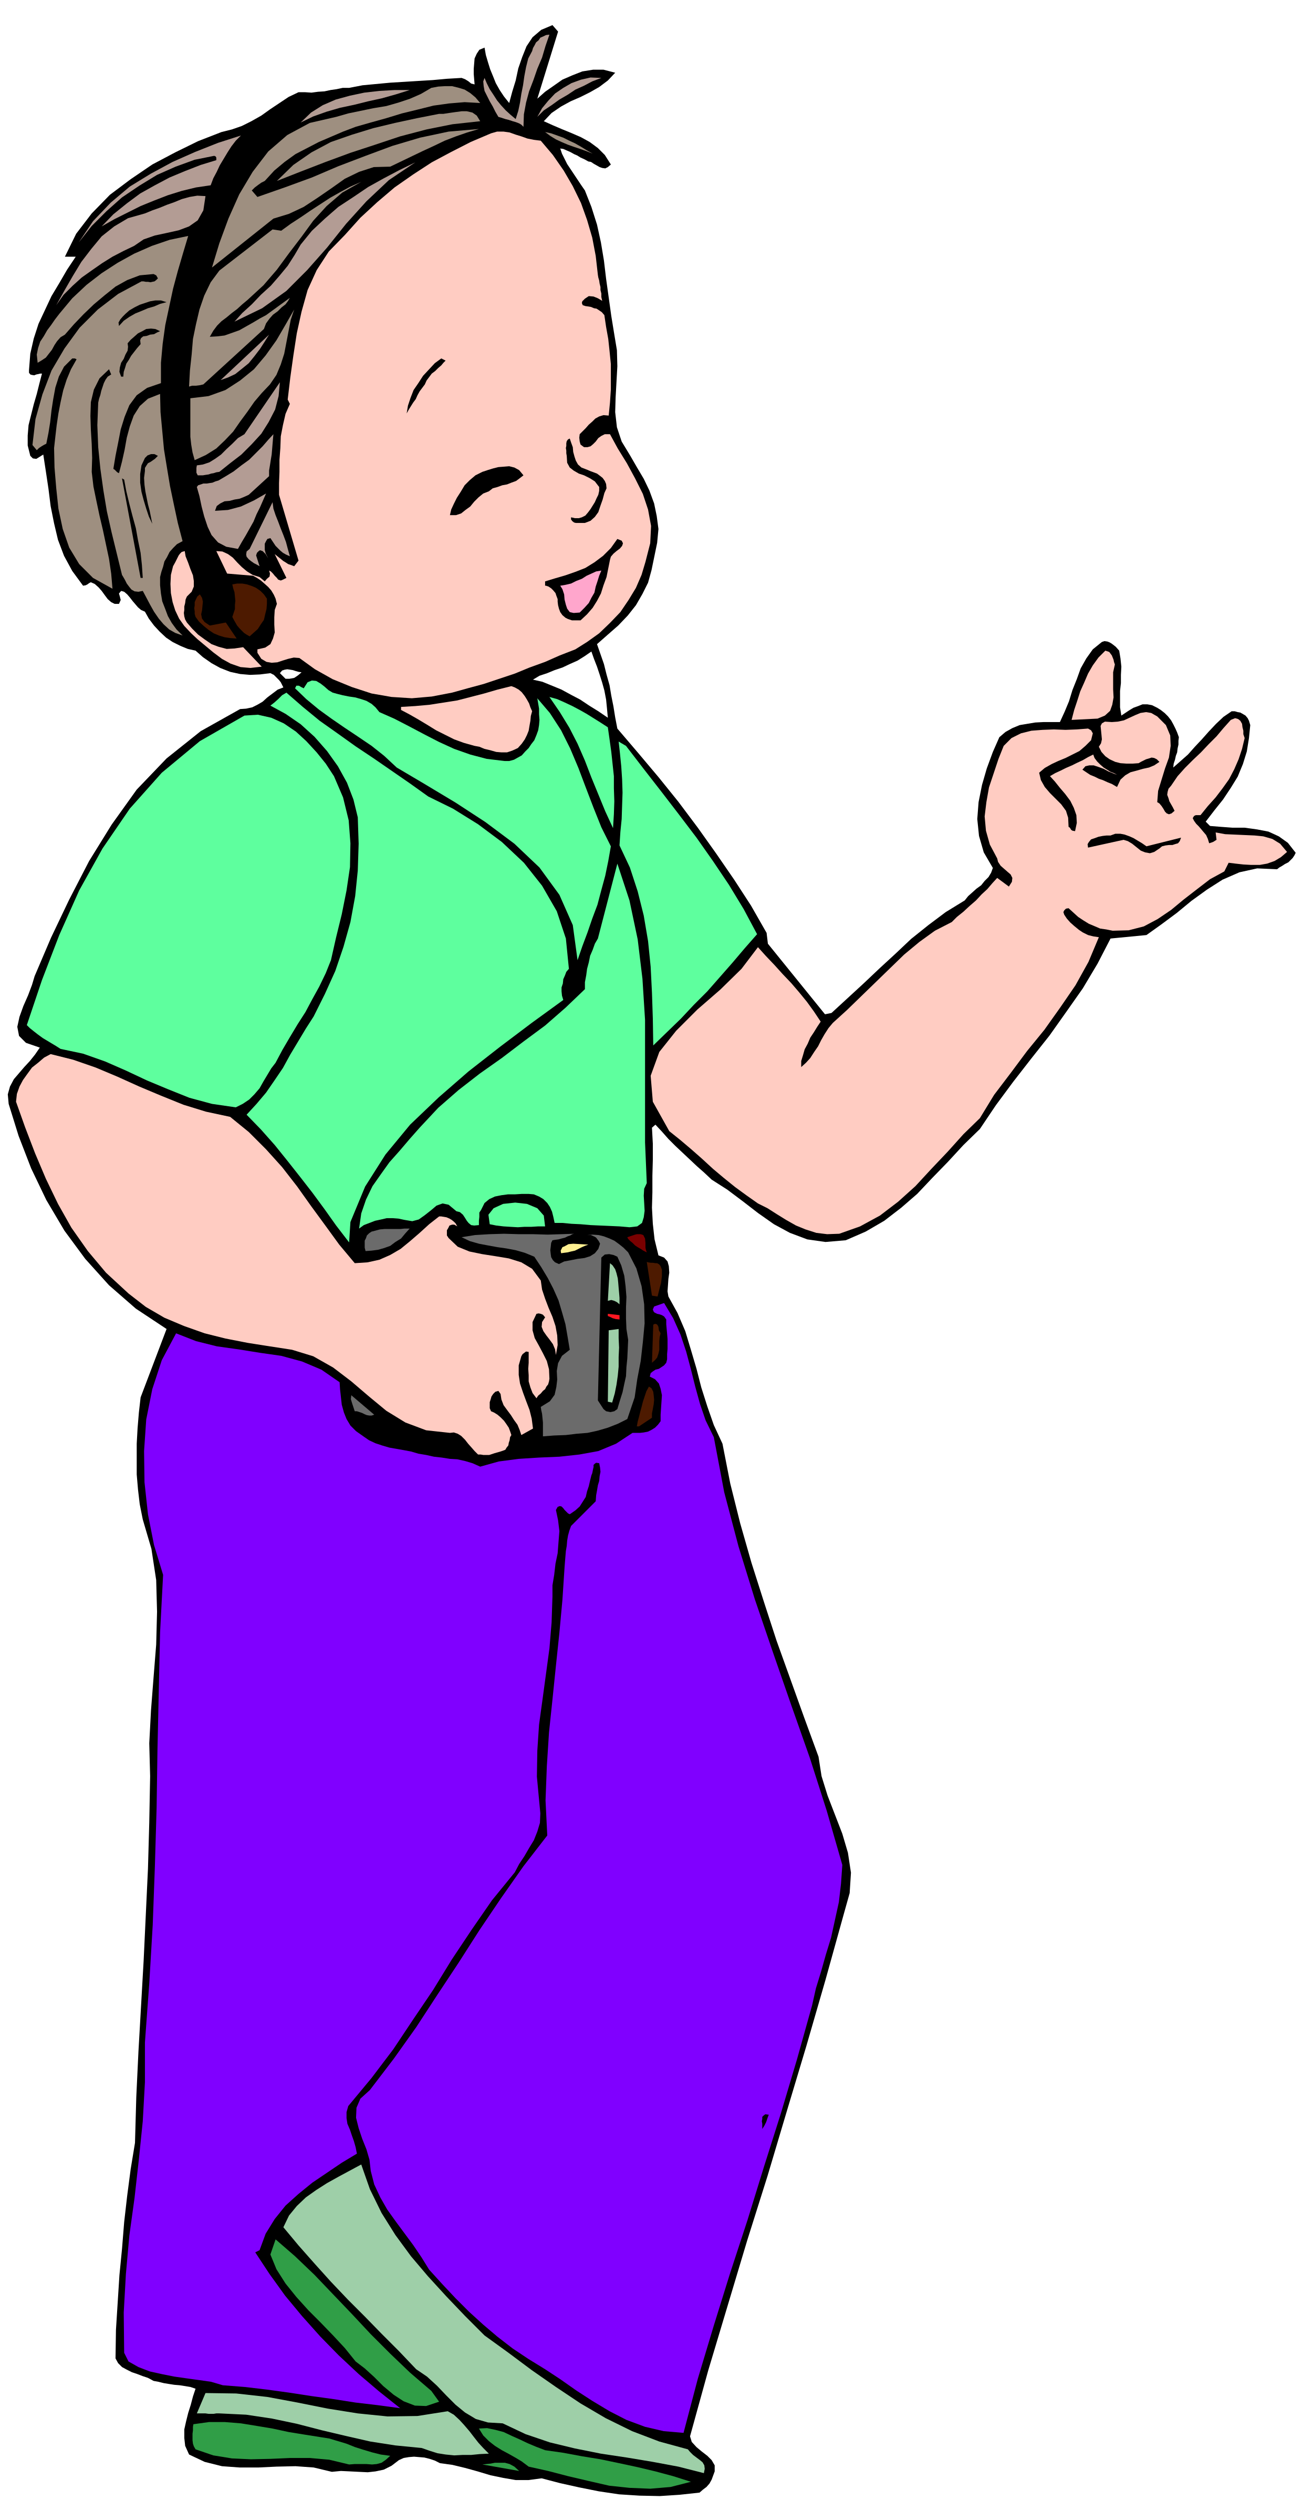 <svg xmlns="http://www.w3.org/2000/svg" fill-rule="evenodd" height="933.228" preserveAspectRatio="none" stroke-linecap="round" viewBox="0 0 3035 5775" width="490.455"><style>.brush1{fill:#000}.pen1{stroke:none}.brush2{fill:#ffccc2}.brush4{fill:#5eff9e}.brush5{fill:#9ecfa8}.brush6{fill:#309e47}.brush7{fill:#4d1a00}.brush8{fill:#6b6b6b}.brush13{fill:#b39c94}.brush14{fill:#9e8f80}</style><path class="pen1 brush1" d="m2952 2008-46-2-41 9-39 17-36 23-36 26-34 28-35 26-35 25-83 8-30 58-34 57-38 54-39 55-42 53-42 54-40 54-37 55-38 37-36 39-36 37-35 37-37 32-39 30-43 25-46 20-47 4-42-6-40-15-37-20-37-26-35-27-36-27-36-23-17-16-17-15-17-16-16-15-17-16-16-16-15-17-15-16-8 7 2 37v37l-1 37v38l-1 36 2 37 4 36 9 37 13 5 8 9 3 11 1 15-2 14-1 15-1 14 2 12 21 38 18 42 13 43 13 44 11 43 14 44 15 43 20 43 18 92 23 92 26 91 29 91 29 89 32 89 32 89 33 90 7 45 14 45 17 44 17 44 13 44 7 46-3 47-14 50-42 151-44 152-45 150-45 151-47 149-45 150-45 150-42 152 4 13 11 12 12 10 13 10 10 10 7 12v14l-7 19-5 9-7 8-8 6-8 7-46 5-46 3-47-1-47-3-47-7-45-9-45-10-42-11-30 4h-30l-29-5-29-6-30-9-29-8-29-7-29-4-12-6-12-4-12-3-12-1-12-1-12 1-12 2-11 5-17 13-18 9-19 4-18 2-21-1-20-1-21-1-21 2-42-10-42-3-44 1-42 2h-43l-41-3-40-10-36-17-9-20-2-18v-20l4-18 5-20 6-19 5-19 6-18-12-4-12-2-13-2-12-1-13-2-12-2-12-3-11-2-13-7-12-4-13-5-12-4-12-6-11-6-9-9-6-11 1-66 4-63 4-63 6-61 5-62 7-61 8-61 10-61 3-106 5-105 6-105 6-105 5-106 5-106 3-107 2-107-2-76 4-76 6-77 6-75 2-76-2-73-11-72-20-68-7-35-4-34-3-35v-71l2-36 3-36 4-35 60-158-71-47-62-54-55-61-48-65-42-71-35-73-29-75-23-74-2-22 5-18 9-17 12-14 12-14 13-14 12-15 11-16-32-11-16-16-4-21 5-23 9-25 11-25 9-24 6-20 38-89 42-88 46-89 52-84 58-81 69-72 79-63 91-51 14-1 14-3 12-6 12-7 11-10 12-9 12-9 13-5-3-6-3-6-4-5-4-4-8-8-8-4-24 3-23 1-23-2-23-5-23-9-20-11-20-14-17-15-18-4-17-7-18-9-15-10-15-14-13-14-12-16-9-16-9-4-7-6-6-7-6-7-7-9-6-7-7-6-7-2-5 6 2 7 2 8-4 9h-10l-8-4-8-7-6-8-8-11-7-8-9-8-9-4-4 2-4 3-4 2-6 1-25-34-19-35-14-37-9-38-8-40-5-40-6-40-6-39-8 5-8 5-8-1-6-6-6-24v-23l2-24 6-24 6-24 7-24 6-24 6-23h-4l-4 1-5 1-5 2-6-1-3-1-3-4v-6l3-38 8-35 11-34 15-32 15-32 18-30 18-31 20-30h-25l26-53 36-47 42-43 48-36 50-34 53-28 53-26 54-21 24-6 23-8 22-11 23-13 21-15 21-14 21-14 23-11h15l15 1 15-2 15-1 14-3 14-2 14-3h15l31-6 32-3 32-3 33-2 32-2 33-2 33-3 34-2 8 3 8 5 6 5 8 2-1-12-1-12v-12l1-12 1-12 5-11 6-9 12-5 3 17 5 17 5 16 7 17 6 15 9 16 10 15 12 15 7-26 8-26 6-28 9-26 10-25 14-21 20-17 26-11 13 15-48 155 18-16 20-14 20-14 23-10 23-9 25-4h24l27 7-17 18-20 15-21 12-22 11-23 10-22 12-22 15-18 19 20 9 21 9 22 9 23 10 20 11 19 14 16 16 14 22-7 6-6 3-7-1-6-2-7-4-7-4-6-4-6-1-9-5-9-4-8-5-7-3-9-5-7-3-9-4-7-1 4 12 6 12 6 12 8 12 8 12 8 12 8 12 9 13 15 38 13 41 9 41 7 42 5 42 6 43 6 43 7 43 6 36 1 37-2 36-2 36-1 34 4 35 11 33 20 33 15 26 16 27 13 27 11 30 6 29 4 30-3 32-7 34-6 29-8 29-13 26-15 26-19 24-22 23-24 21-25 22 8 23 8 23 6 24 7 25 4 24 5 25 4 25 5 26 47 55 48 57 46 57 45 60 42 59 42 61 39 60 36 63 3 25 132 163 15-3 37-34 37-34 37-35 37-34 36-34 40-32 40-30 44-27 8-10 9-8 10-9 11-8 8-10 9-9 6-10 4-11-21-36-11-38-4-39 3-39 8-40 11-38 14-38 15-34 14-12 16-9 17-7 18-3 18-3 19-1h38l11-24 10-24 8-26 10-25 9-25 13-23 15-21 21-17 6-2 7 1 5 2 5 3 9 7 8 9 3 18 2 19-1 19v19l-2 18v38l3 19 9-6 9-6 10-6 11-4 10-4h11l11 2 12 6 8 5 9 7 8 8 7 9 5 9 5 10 4 9 4 11-1 8v9l-2 9-1 9-3 8-2 9-3 9-1 9 17-15 17-15 16-18 16-17 16-18 17-18 17-16 19-13h7l7 2 6 1 7 4 5 3 5 6 3 6 3 10-3 30-5 31-9 29-12 29-16 26-18 27-20 25-20 26 10 10 25 2 27 2h28l29 4 26 5 24 11 21 15 18 23-3 6-4 6-5 5-5 5-8 4-6 4-7 4-5 4zm-1547-350-2-22-2-20-4-21-5-18-6-19-6-18-7-18-6-17-16 11-16 10-18 8-17 8-18 6-17 7-18 6-15 9 22 5 22 9 22 9 22 12 21 11 21 14 21 13 22 15zm-745-90h9l11-2 9-6 8-7-7-1-7-2-6-2-6-1-7-1-6 1-6 2-5 6 13 13z"/><path class="pen1 brush2" d="m2840 1993-10 20-33 18-30 23-31 24-29 24-31 21-32 17-35 9-37 1-15-3-14-2-14-6-12-5-13-8-12-8-11-10-11-10-6 1-4 4-2 4 2 6 6 9 8 9 9 8 11 9 9 6 12 6 12 3 13 2-24 57-30 54-35 51-37 52-40 49-38 51-38 50-33 54-38 37-36 40-38 40-37 40-40 36-42 32-46 25-48 17-28 1-25-3-25-8-22-9-23-13-21-13-22-14-22-11-27-19-26-19-26-21-25-21-25-23-25-22-26-22-25-20-38-68-5-60 20-55 39-49 49-49 53-46 49-48 38-50 18 20 20 21 19 21 20 21 18 21 18 22 16 22 16 24-8 12-8 13-8 12-6 14-7 13-4 14-4 13v14l11-10 10-11 9-14 9-13 7-14 8-14 9-14 10-12 33-30 33-32 33-32 33-32 33-32 35-29 36-26 39-20 12-12 15-12 14-13 15-13 13-14 13-12 12-14 11-12 27 20 7-11 1-9-4-8-7-6-8-7-8-7-6-9-2-8-17-32-9-32-3-33 4-33 6-34 11-33 11-33 12-30 18-18 22-11 24-6 26-2 26-1 27 1 26-1 26-2 7 4 4 7-2 8-2 8-13 13-14 12-16 8-16 8-17 7-15 7-16 9-13 11 4 17 9 16 12 14 14 14 12 12 11 15 5 16 1 21 3 2 3 5 3 2 6 1 4-19-1-18-6-17-8-16-12-16-12-14-12-15-11-12 12-7 13-6 12-6 14-6 12-6 13-6 12-7 12-6 3 8 6 8 7 7 8 7 8 5 8 5 8 3 7 4-10-4-10-4-11-6-11-4-12-4h-10l-9 2-7 8 9 6 9 6 10 4 10 5 9 3 11 5 10 4 12 7 8-17 11-10 12-7 15-4 14-4 14-3 12-5 12-8-6-6-6-3-6-1-6 2-7 2-6 3-6 3-5 3-14 1h-14l-14-1-12-3-13-6-10-7-9-10-6-12 5-8 2-9-1-11-1-10-1-10 3-6 7-4 16 1 14-1 14-3 13-6 13-6 12-5 13-2 12 2 14 8 20 20 10 24 1 24-4 27-9 25-8 26-8 26-2 26 5 3 5 6 4 6 4 7 4 4 5 2 6-2 7-6-4-8-4-7-4-7-2-7-3-8 1-7 2-7 6-7 15-22 17-19 18-18 19-18 18-19 18-18 16-19 17-19 10-4 7 2 5 4 4 7 1 8 2 8v8l3 9-6 25-8 24-10 23-12 23-15 21-16 21-18 20-17 21h-11l-4 2-3 5 3 6 5 7 6 6 6 7 5 6 6 7 4 9 3 10 9-3 8-5-2-17 22 4 23 1 22 1 23 1 20 2 21 6 18 11 16 19-14 12-15 9-17 6-17 3h-20l-18-1-18-2-16-2z"/><path class="pen1 brush1" d="m2680 1960-12 8-10 3-11-2-10-4-10-8-10-8-10-6-10-3-82 18-1-8 3-5 5-6 9-3 8-3 10-2 9-1h9l11-4h12l10 2 11 4 9 4 10 6 10 6 10 7 80-20-3 8-4 5-7 2-6 2h-8l-8 1-8 2-6 5z"/><path class="pen1 brush2" d="m2537 1660-60 3 6-23 7-21 7-22 9-20 9-21 11-19 13-18 16-16 9 3 6 8 2 5 2 5 1 5 2 6-4 18v39l1 19-3 17-5 14-12 11-17 7z"/><path class="pen1" style="fill:#8000ff" d="m1877 4633-35 125-37 124-39 123-38 123-40 122-38 122-37 123-33 125-46-4-43-10-43-16-39-20-40-24-37-24-37-26-35-23-39-24-36-24-35-27-33-28-33-30-31-31-31-33-30-33-18-29-19-28-20-27-20-27-20-28-16-28-14-30-8-31-3-26-7-24-10-25-8-24-6-24 1-23 9-21 22-20 55-72 52-73 49-75 49-74 48-75 50-74 52-74 55-71-4-81 3-79 5-78 8-76 8-78 8-76 7-76 5-76 1-13 1-12 1-12 2-12 1-12 2-12 3-11 4-11 57-57 1-14 2-11 2-12 3-10 1-11 2-10-1-10-2-10-7-1-3 2-3 3v5l-1 4-1 5-1 5-2 5-3 12-3 13-4 12-3 13-7 11-7 11-10 9-13 9-4-2-4-4-4-4-3-4-4-4-4-1-5 2-4 7 5 24 3 25-2 25-2 26-5 24-3 26-4 24v26l-2 60-5 60-8 59-8 59-8 58-4 60-1 60 6 64 2 21-1 22-6 20-8 20-11 18-11 19-12 18-10 19-53 65-47 68-46 69-43 70-46 68-46 69-50 66-54 65-4 14v14l2 13 6 14 4 12 5 14 4 14 3 15-35 21-34 23-34 23-32 26-30 27-25 31-21 34-14 38-10 5 33 50 36 50 39 47 42 47 43 44 46 43 47 40 49 39-52-7-51-6-51-8-51-7-52-8-51-7-51-6-51-4-27-8-28-4-29-4-28-4-30-6-27-6-26-10-23-13-10-20-1-93 5-89 8-89 12-87 10-89 9-88 5-90v-92l10-136 8-135 5-136 4-135 2-135 3-135 3-135 7-133-21-69-14-71-8-74-1-72 5-73 14-70 22-67 33-62 46 18 48 12 50 7 50 8 49 7 48 13 45 19 42 29 1 16 2 18 2 18 5 18 6 15 9 15 13 13 17 12 13 9 15 7 15 5 17 5 17 3 17 3 16 3 17 5 18 3 18 4 18 2 19 3 17 1 18 4 17 5 18 8 43-12 46-6 47-3 47-2 46-5 44-8 41-17 38-25h17l9-1 10-2 8-4 8-5 7-7 6-8v-15l1-15 1-15 1-15-3-15-4-12-9-10-12-6 2-8 5-4 6-4 8-2 6-4 6-4 5-6 2-8v-12l1-12v-23l-1-12-1-11-1-11v-11l-5-7-5-3-6-2-5-1-6-3-2-2-2-5 3-7 23-8 21 35 17 38 13 39 11 41 10 40 11 40 13 38 19 39 24 127 33 125 38 123 42 123 42 121 43 122 39 122 36 125-3 43-5 43-9 41-9 41-12 39-11 39-12 39-9 40z"/><path class="pen1 brush1" d="M1762 4918v-12l-1-6 1-5v-5l3-3 4-3 8 1-3 8-3 9-4 8-5 8z"/><path class="pen1 brush4" d="m1510 2415-1-62-2-60-3-60-6-59-10-59-14-56-18-55-24-51 2-31 3-30 1-31 1-30-1-31-2-30-3-30-3-27 17 10 40 52 42 54 40 52 41 54 38 54 37 55 34 56 31 58-29 33-28 33-29 33-29 33-31 31-30 32-32 31-32 31z"/><path class="pen1 brush5" d="m1627 5713-59-15-59-11-60-10-60-9-60-12-58-14-56-19-53-25-34-2-28-8-25-15-22-18-22-22-21-22-23-21-25-17-40-42-40-40-39-40-39-39-39-41-37-41-38-43-35-42 13-27 18-22 21-20 24-17 25-16 27-15 26-14 26-14 20 57 27 55 32 51 36 49 39 46 43 47 43 45 45 45 54 39 55 41 56 39 57 38 58 34 61 30 63 24 66 18 5 6 7 7 8 6 8 6 6 5 4 7 1 8-2 10z"/><path class="pen1 brush6" d="m1222 5698-16-12-15-9-16-9-15-8-16-10-14-11-13-13-10-16 19-1 19 4 19 5 19 9 18 8 19 9 19 8 21 8 42 6 43 8 43 7 43 9 42 9 42 10 41 11 41 13-47 12-47 4-48-2-47-5-48-11-47-11-46-12-45-10z"/><path class="pen1 brush7" d="m1520 2995-13-2-12-78 3 1 6 1h5l6 1h4l5 3 3 4 3 8v15l-1 8-1 8-2 7-2 8-2 8-2 8zm-13 153 3-88 4-2 4 1 2 2 2 4 1 8 4 7-2 8-1 10v20l-2 9-3 9-5 6-7 6zm-30 147h-5l2-11 3-11 3-12 3-11 3-12 4-12 4-12 6-11 6 4 4 8 1 8 1 11-1 10-2 11-2 10v10l-30 20z"/><path class="pen1 brush8" d="m1450 3278-22 11-23 9-24 7-23 5-25 2-25 3-27 1-26 2v-32l-1-10-1-10-2-9-1-7 21-13 11-15 4-18 2-17-1-20 3-18 9-17 18-14-5-30-5-29-8-28-8-27-12-27-13-25-15-25-16-24-22-9-21-6-21-4-21-3-22-4-21-4-21-6-19-9 31-5 33-2 34-1 35 1h33l33 1 31-1 30-1-4 1-5 3-6 2-6 3-8 2-7 2-8 1-6 1-3 6-1 9-1 8 1 9 1 7 4 7 5 5 9 4 12-6 16-3 15-3 16-2 13-4 11-7 8-10 4-12-3-6-3-4-3-4-3-2-9-4h-9l13-1 14 1 12 3 13 5 11 5 11 8 10 8 11 11 19 37 12 41 6 42 1 44-4 43-5 44-8 42-6 42-17 50z"/><path class="pen1" style="fill:#7a0000" d="m1495 2893-8-4-6-4-7-4-6-4-6-6-5-4-5-5-2-4 9-3 9-3 4-1h9l6 2 4 8 1 10v11l1 5 2 6z"/><path class="pen1 brush4" d="m1455 2835-23-2-22-1-23-1-22-1-23-2-21-1-21-2h-18l-3-14-3-12-5-11-6-9-9-9-10-6-12-5-12-1h-16l-16 1h-16l-15 2-15 3-13 6-11 9-8 16-4 6v10l-1 9v10l-11 1-7-1-6-5-4-5-5-8-4-6-7-6-8-2-18-15-14-3-14 5-13 11-14 11-14 10-15 4-18-3-14-3-13-1h-14l-13 3-14 3-13 5-13 5-11 8 5-35 11-32 15-31 19-27 20-28 24-27 23-27 23-26 43-46 47-41 49-38 51-36 50-38 50-37 47-41 45-43v-16l3-16 2-15 4-15 3-15 6-14 5-14 7-12 45-173 28 85 19 90 11 91 6 95v283l4 94-6 13-1 16 1 17 1 18-2 15-4 13-11 8-18 2z"/><path class="pen1 brush1" d="m1427 3255-7 5-9 2-10-2-6-5-13-20 8-330 8-7 10-1 10 2 9 4 9 20 7 24 3 24 2 25-1 24v26l1 24 4 25-1 22-1 21-2 20-1 21-4 18-4 19-6 19-6 20z"/><path class="pen1 brush2" d="m1330 1500-36 14-34 15-36 13-34 14-36 12-36 12-37 10-36 10-47 9-46 4-47-3-46-8-46-15-44-18-41-23-36-26-13-1-13 3-13 4-12 4-13 1-12-2-12-7-9-14v-8l18-4 12-8 6-13 4-14-1-18v-17l1-17 5-14-3-12-4-9-6-10-7-8-9-8-8-7-9-6-9-5-60-5-25-52 14 1 13 6 11 8 11 12 10 10 12 10 13 8 16 5 12 10 5-6 6-5 1-7-2-7 4 2 5 5 4 5 5 5 3 4 6 2 5-2 8-4-27-55 10 8 10 8 5 3 6 4 6 2 8 3 10-13-45-152v-27l1-26v-28l2-27 1-27 5-26 6-26 10-23-5-10 6-51 7-50 8-52 11-50 14-50 21-46 28-43 37-38 36-40 39-36 40-34 43-30 43-28 45-24 45-23 47-20 14-4h15l14 2 14 5 13 4 14 5 15 3 16 2 28 33 25 36 21 36 19 39 14 39 12 41 8 42 5 44 1 6 2 7 1 7 2 8v7l2 8v8l2 9-10-6-10-4-11-1-9 6-3 3-3 3-1 4 2 5 6 2 7 1 6 1 7 3 6 1 6 4 6 4 6 7 4 27 5 28 3 28 3 30v59l-2 30-3 30-12-1-10 3-9 5-7 7-8 7-7 8-7 7-7 7-1 8 1 9 2 7 8 6h8l7-2 6-5 6-6 6-8 7-5 8-4h12l18 33 21 34 19 35 18 36 12 36 7 38-2 40-11 43-9 30-13 30-17 28-19 28-24 25-25 24-28 20-27 17z"/><path class="pen1 brush5" d="m1415 3240-10-2 2-165 23-3v21l1 22-1 22v22l-2 21-3 21-4 20-6 21zm17-227-6-5-6-3-7-2-8 2 5-87 6 5 6 9 3 9 3 12 1 10 1 12 1 11 1 12v15z"/><path class="pen1" style="fill:#ff1721" d="m1432 3048-9-1-7-2-6-3-5-2v-5l27 3v10z"/><path class="pen1 brush1" d="m1410 1293-4 20-4 20-7 19-6 19-9 17-10 16-13 15-15 14h-20l-9-3-6-3-7-6-5-7-3-8-2-8-1-8v-6l-3-8-2-6-5-6-5-5-6-4-6-2h-2v-10l23-7 24-7 23-8 23-9 21-13 20-15 18-18 15-21 10 4 3 6-2 6-5 6-8 6-7 6-6 7-2 7z"/><path class="pen1 brush4" d="m1417 1913-18-39-16-39-16-39-15-39-17-39-19-37-22-36-24-35 18 5 18 8 17 8 17 9 16 9 16 10 16 10 17 11 4 28 4 29 3 28 3 28v28l1 30-1 30-2 32zm-82 305-11-81-31-70-46-63-58-55-67-50-69-45-70-42-66-39-29-27-29-23-31-21-30-20-32-22-29-21-29-24-26-25 3-6h6l5 3 6 3 9-14 10-4 10 1 10 6 9 7 9 8 10 6 11 3 12 3 15 3 14 2 14 4 12 4 12 7 9 8 9 11 34 15 35 18 34 18 35 18 35 16 37 13 38 10 42 5h10l11-3 9-5 9-5 8-9 8-8 6-9 7-9 5-12 4-11 2-12 1-12-1-13v-13l-2-12-2-12 29 34 26 40 21 42 19 45 17 45 18 47 18 45 22 44-6 34-7 34-9 33-9 34-12 32-11 32-12 32-11 32z"/><path class="pen1" style="fill:#fff091" d="m1297 2895-1-6 2-4 2-4 5-2 9-5 11-1 35 2-8 3-7 3-8 4-8 4-9 2-8 2-8 1-7 1z"/><path class="pen1 brush1" d="M1337 1208h-6l-4-1-4-3-3-4v-5l9 2h9l7-2 8-4 6-7 6-8 5-8 5-8 4-9 4-8 2-9v-9l-10-13-11-7-14-7-12-4-12-7-9-7-6-11-1-16-1-6v-6l-1-6 1-5v-6l1-5 3-4 4-2 3 9 4 11 1 11 3 11 3 9 5 9 8 7 13 5 7 3 8 3 8 3 8 6 5 4 5 7 3 7 1 10-5 11-4 15-5 14-5 15-8 11-10 9-13 5h-15z"/><path class="pen1" style="fill:#ffa6cc" d="m1340 1415-14 1-9-2-6-8-3-9-3-12-1-12-4-12-5-8 12-2 13-3 12-6 13-5 11-7 11-5 11-5 12-2-5 12-4 13-4 12-3 14-7 12-6 12-10 11-11 11z"/><path class="pen1 brush13" d="m1242 270 11-20 14-17 16-17 19-13 19-11 22-8 22-5 25 1-21 8-19 10-20 9-18 12-19 11-18 13-18 12-15 15z"/><path class="pen1 brush2" d="m1285 3130-2-13-5-12-8-11-7-9-7-10-4-10 1-11 7-11-5-6-5-2-5-1-5 1-9 19v19l5 18 10 18 9 17 9 18 5 19 1 22-1 6-2 7-4 5-3 6-5 4-5 6-6 5-4 6-9-12-5-13-4-14v-14l-1-15 1-14v-25l-6-1-4 3-4 3-3 5-6 21v22l3 20 7 21 7 19 8 21 5 20 3 23-27 15-4-12-5-12-8-11-7-11-9-12-8-11-5-13-2-13-5-7-7 2-5 5-4 6-2 7-2 6v14l3 7 7 3 8 5 7 6 8 8 5 7 6 9 3 8 3 9-3 5-1 7-2 6-1 6-4 5-3 5-5 2-6 2-7 2-7 2-6 2-6 2h-14l-6-1h-6l-8-8-7-8-8-9-7-9-9-9-8-5-9-3-9 1-55-6-48-18-44-27-40-33-41-35-42-32-46-26-49-15-52-8-51-8-51-10-48-12-48-17-45-19-43-25-40-31-52-48-42-50-38-54-31-55-28-58-25-59-23-60-21-59 2-18 6-17 8-15 10-14 11-15 14-11 14-12 15-8 52 13 52 18 50 21 51 23 50 21 52 21 52 16 56 12 43 35 40 40 37 41 35 45 32 45 33 45 32 44 36 43 30-2 27-6 25-11 24-14 22-18 22-19 22-20 23-18h5l6 1 6 1 7 3 5 3 5 4 4 4 4 7-7-4h-5l-6 2-3 6-3 5v12l4 6 21 20 27 11 29 6 32 5 30 5 29 9 25 15 20 27 3 21 7 21 8 21 9 21 7 21 4 22 1 22-4 23z"/><path class="pen1 brush4" d="m1302 2310-73 53-73 55-73 57-69 60-66 63-57 69-47 74-34 82-3 47-30-39-27-38-28-38-28-36-30-38-29-36-32-36-33-34 23-25 22-26 20-29 19-28 17-31 18-30 18-30 18-28 26-52 24-53 19-56 16-57 11-60 6-59 2-62-2-61-10-41-15-39-21-38-25-35-29-33-32-29-35-24-35-19 9-7 9-8 9-9 10-6 38 33 39 32 41 29 42 30 42 28 42 29 42 29 42 30 57 28 58 36 55 41 51 48 42 53 34 59 21 63 7 70-6 7-3 8-4 9-1 10-3 9v9l1 10 3 10z"/><path class="pen1 brush14" d="m1260 305 14 3 14 5 14 5 14 7 13 6 14 8 13 8 14 8-15-6-14-5-15-5-14-5-14-6-13-6-13-8-12-9z"/><path class="pen1 brush6" d="m1115 5693 9-1 10-1 10-2h23l11 3 11 6 11 10-85-15z"/><path class="pen1 brush4" d="M1260 2833h-16l-16 1h-16l-15 1-17-1-16-1-17-2-15-3-3-22 12-15 22-10 28-3 27 3 24 10 15 17 3 25z"/><path class="pen1 brush5" d="m975 5655-61-6-58-9-57-13-55-13-58-15-57-12-60-9-62-3h-7l-6 1h-12l-7-1h-20l20-47 71 1 72 8 70 13 70 14 69 11 69 7 69-1 70-11 14 8 13 12 11 12 12 14 10 13 11 14 11 12 13 13-21 1-20 2h-20l-19 1-20-2-19-3-19-6-17-6z"/><path class="pen1 brush2" d="m1197 1728-13 6-12 4h-13l-12-1-14-4-13-3-12-5-11-2-25-7-22-8-22-11-20-10-21-13-20-12-21-12-19-10v-7l33-2 33-3 32-5 32-5 31-8 31-8 31-9 32-8 8 3 9 5 7 6 7 9 5 8 5 9 3 9 4 9-3 11-1 11-2 11-2 12-4 10-5 10-7 10-9 10z"/><path class="pen1 brush13" d="m1210 293-5-5-5-3-8-3-7-2-9-3-8-2-9-3-7-2-7-12-6-12-7-12-6-12-6-12-2-11-1-11 3-8 5 12 7 14 8 12 9 14 9 11 11 12 11 10 12 10 6-19 4-19 3-20 4-20 3-21 4-21 5-20 9-17 2-7 4-7 3-6 6-5 4-6 7-3 6-3 8-1-9 26-8 27-11 26-9 26-10 26-7 26-5 27-1 29z"/><path class="pen1 brush1" d="m1130 1135-13 5-11 9-10 10-9 11-11 8-10 8-12 4h-14l3-13 6-13 7-14 9-14 9-15 12-12 13-11 16-8 12-4 13-4 12-3 13-1 12-1 12 3 11 6 10 12-9 7-8 6-11 4-10 4-11 2-11 4-11 3-9 7z"/><path class="pen1 brush6" d="m822 5455-25-31-27-29-29-30-28-28-28-31-25-31-21-33-14-34 12-35 45 39 45 43 43 45 44 46 43 46 45 45 46 44 49 42 18 25-30 10-26-1-26-10-23-15-24-20-21-21-22-20-21-16z"/><path class="pen1 brush14" d="m822 293-29 11-28 12-28 12-27 14-27 14-25 18-24 20-22 24-8 4-7 5-8 6-7 7 13 15 63-22 63-23 61-26 63-24 62-23 64-19 66-14 70-6-27 8-26 9-26 10-25 12-26 12-25 12-25 12-25 12-38 1-34 11-33 16-31 22-32 22-32 21-34 16-36 11-142 113 17-56 21-57 25-56 31-52 36-47 44-38 52-28 61-14 28-8 29-6 29-6 30-5 28-8 27-9 25-11 24-14 16-3 16-1h16l16 4 13 4 13 8 12 10 11 13-36-2-36 3-36 5-36 9-37 9-36 11-36 10-35 10z"/><path class="pen1 brush14" d="m1110 280-64 7-60 12-61 16-57 19-58 19-57 21-57 22-56 22 38-37 42-29 45-24 49-17 49-15 50-12 51-11 51-10h10l13-2 14-2 15-2h12l13 3 10 7 8 13z"/><path class="pen1 brush6" d="m807 5693-46-11-45-4h-45l-45 2-46 1-44-2-43-7-41-14-4-7-2-6-1-8v-15l1-8v-8l1-6 36-5h37l37 3 37 6 36 6 37 8 37 6 38 6 19 3 20 6 20 6 20 8 19 6 20 6 20 5 22 3-10 9-10 7-11 3-11 1-13-1h-27l-13 1z"/><path class="pen1 brush1" d="m982 888-6 8-6 8-5 9-4 9-6 8-5 8-5 8-5 9 3-18 6-18 7-18 11-16 11-17 14-15 13-14 15-11 10 5-5 5-5 6-7 6-7 7-8 6-6 8-6 8-4 9z"/><path class="pen1 brush8" d="m845 2890-2-8v-16l3-6 2-6 5-5 6-4 8-2 11-3 11-1h37l9-1h12l-10 11-10 12-13 8-12 9-14 5-14 4-15 2-14 1z"/><path class="pen1 brush13" d="m542 743 18-20 22-20 21-22 23-21 20-23 19-23 16-25 14-24 26-32 30-28 31-27 35-23 34-23 36-20 36-19 37-18-61 41-52 49-47 52-44 55-46 52-48 48-56 40-64 31z"/><path class="pen1 brush8" d="m820 3260-3-9-3-9-3-10 1-9 53 45-6 2h-5l-6-1-5-2-6-3-6-2-6-2h-5z"/><path class="pen1 brush13" d="m695 283 24-23 27-17 30-13 33-9 33-7 35-4 35-2h35l-32 10-32 9-32 7-32 8-33 7-31 9-31 11-29 14z"/><path class="pen1 brush4" d="m637 2455-10 13-9 15-9 15-9 16-12 14-12 12-15 10-16 8-55-8-52-14-50-20-48-20-49-23-48-21-51-18-52-11-11-7-10-6-10-6-10-6-11-8-9-7-10-8-7-7 35-104 40-104 46-103 54-97 63-92 74-83 88-73 103-59 31-2 31 7 29 13 28 19 24 22 24 26 21 26 19 29 21 49 13 53 4 53-1 55-8 54-11 55-13 53-12 53-12 30-15 31-16 29-16 30-18 28-18 30-17 29-16 30z"/><path class="pen1 brush14" d="m572 693-12 10-12 11-12 9-12 10-12 9-10 10-9 12-8 14 17-1 17-2 17-6 17-6 16-9 16-9 15-9 15-8 55-40-4 7-6 8-9 7-9 9-11 8-8 9-8 11-5 13-140 128-9 2-8 1h-9l-7 2 2-37 4-37 3-36 7-34 8-34 11-32 15-31 20-27 123-95 20 3 22-16 23-15 22-15 23-15 23-15 23-13 24-13 25-11-44 25-36 31-31 34-27 37-29 38-28 38-31 36-37 34z"/><path class="pen1 brush1" d="M627 313v10l-55 70-46 75-37 79-29 83-22 85-13 88-6 89 1 93 3 49 6 49 8 47 12 48 12 45 16 46 17 44 21 45-2 9 2 9 2 8 2 9v7l-1 8-5 6-8 6-15-2 2-9 2-9v-8l1-6-1-7-3-6-5-6-6-4-9-21-6-20-5-21-3-20-4-21-5-20-8-21-10-19-20-95-12-98-5-100 5-99 13-99 23-95 32-91 44-85 10-32 15-30 19-28 23-26 24-25 28-23 29-22 32-19h40l-16 6-14 9-13 10-12 12-12 11-12 11-12 11-12 10z"/><path class="pen1 brush13" d="m670 1285-9-4-7-4-6-5-5-5-6-6-4-6-4-6-4-6-7 2-3 5-3 6v14l2 8 3 6 3 6-6-10-7-7-6-2-3 2-4 4-2 6 8 25-7-4-6-3-7-5-5-4-5-6-1-5 1-7 7-6 53-108 2 15 5 15 6 15 6 16 6 15 6 16 4 15 5 18z"/><path class="pen1 brush14" d="m605 908-17 20-16 23-17 23-16 23-19 20-20 19-24 15-26 12-5-18-3-18-2-18v-89l42-5 39-14 34-22 32-26 27-32 25-35 21-36 20-35-8 24-5 26-5 26-5 26-8 25-10 24-15 22-19 20z"/><path class="pen1 brush13" d="m507 1090-7 1-6 2-6 1-6 2-7 1-6 1h-12l-3-6v-11l1-6 14-2 15-5 13-8 14-10 13-13 13-12 13-13 15-9 82-120-3 32-8 31-15 29-17 27-22 24-24 24-26 20-25 20z"/><path class="pen1 brush13" d="m575 1143-11 5-10 4-12 2-11 3-12 1-10 5-8 6-4 11 15-1 15-1 15-4 15-4 15-7 15-7 14-8 14-8-7 16-7 16-8 16-7 17-9 16-9 16-9 15-9 16-27-5-19-10-15-17-9-19-8-24-6-23-5-24-6-21 3-4 6-2 6-2h8l6-1 7-1 7-3 7-2 17-10 18-11 18-14 18-13 16-16 15-15 13-15 12-13-1 11-1 12-1 12-1 12-2 12-2 13-2 12v13l-47 43z"/><path class="pen1 brush7" d="m577 1470-7-4-6-4-5-5-5-5-6-7-4-7-4-7-3-6 3-9 3-9v-10l1-9-1-10-1-10-3-9-2-9 11-2h12l11 2 12 4 9 4 10 7 8 8 7 10v12l-1 12-3 12-3 13-7 10-7 11-9 8-10 9z"/><path class="pen1 brush2" d="m442 1463-16-17-12-17-9-19-6-19-4-21-1-21 1-21 5-20 5-9 5-10 3-6 3-4 4-4 7-2 2 12 6 15 5 14 6 15 2 13v13l-5 12-11 11-3 7-1 8-2 8v8l-1 7 1 8 2 7 4 7 12 14 14 14 15 11 16 11 16 6 19 5 18-1 20-3 43 45-26 3-23-2-23-8-20-11-20-15-18-15-18-15-15-14z"/><path class="pen1 brush13" d="m510 878 112-105-10 16-11 17-13 17-13 16-16 13-15 12-17 8-17 6z"/><path class="pen1 brush7" d="m452 1425-2-7v-6l-1-7 1-6v-8l3-7 3-6 6-5 5 8 2 9-1 10-1 10-2 9 2 10 6 8 12 8 37-7 25 37-15-1-13-2-13-4-12-5-12-8-11-9-11-10-8-11z"/><path class="pen1 brush13" d="m487 428-34 5-33 8-32 10-31 12-32 13-30 15-30 15-30 17 27-28 31-25 31-23 34-19 34-18 36-15 36-14 36-11v-6l-2-3-3-1-45 9-44 16-43 19-41 25-40 27-36 32-34 34-30 38 33-49 41-43 44-37 49-30 50-27 52-23 53-21 53-17-12 12-10 13-9 14-9 15-9 15-7 15-8 15-6 16z"/><path class="pen1 brush13" d="m310 568-25 12-25 13-24 15-23 16-24 17-21 19-21 21-17 24 19-34 19-33 20-33 23-30 24-29 29-23 32-19 39-11 17-7 17-6 17-7 17-6 17-7 18-5 18-3 19 1-5 33-13 23-20 14-24 9-27 6-28 6-26 9-22 15z"/><path class="pen1 brush14" d="m330 1365-10 2-9-1-7-4-5-6-6-8-4-8-4-7-3-5-12-49-12-49-11-49-8-48-7-50-5-50-2-51 2-52 2-9 3-9 2-9 3-9 3-9 4-8 5-7 8-5-5-12-22 21-13 26-7 29-1 32 1 32 2 33 1 32-1 32 4 34 7 34 7 33 8 34 7 33 7 33 5 34 3 35-45-25-32-32-23-38-15-43-10-47-5-47-4-48-1-45 3-27 3-26 4-27 5-26 6-27 8-25 10-24 13-23-4-2h-6l-19 19-12 23-8 25-5 27-4 26-3 27-4 25-5 25-6 3-5 3-6 4-5 5-10-12 7-60 16-57 21-55 30-51 35-48 42-42 47-36 54-29h5l5 1h5l6 1 4-1 5-1 4-3 4-4-4-7-6-3-32 3-29 11-27 15-25 20-25 21-24 23-22 23-21 24-10 6-8 9-6 9-6 11-7 9-7 9-9 6-10 6-2-19 3-15 5-15 8-12 8-14 9-12 9-13 10-13 30-36 33-31 35-27 37-24 38-21 41-18 41-14 43-9-12 40-12 41-11 41-9 42-9 42-6 43-4 44v47l-32 11-24 17-17 23-11 27-9 29-6 31-6 30-5 30 3 2 3 3 3 3 4 2 7-27 6-27 5-28 7-26 9-25 14-22 19-17 28-11 1 42 4 43 4 43 7 43 7 42 9 43 9 42 11 42-13 7-9 9-8 9-6 12-6 10-3 12-4 12-3 12v19l2 19 3 18 7 18 6 16 9 16 11 15 14 14-17-6-14-8-13-12-11-13-11-16-9-16-9-17-8-15z"/><path class="pen1 brush1" d="m275 753-1-8 4-7 6-7 6-6 9-8 12-7 12-6 12-4 12-4 12-2h13l13 4-15 4-14 6-14 4-14 6-15 6-14 8-13 9-11 12zm60 335-2 16 1 16 2 15 3 15 3 15 4 15 3 15 3 15-8-17-6-18-6-20-5-19-3-21v-20l3-20 8-17 6-6 8-3h8l8 4-7 7-10 7-6 3-4 6-3 5v7zm-10-293-8 9-7 9-7 9-5 9-6 9-3 10-3 9-1 11h-5l-4-11 1-10 3-11 6-9 4-10 5-9 1-9-1-8 7-8 8-7 9-8 10-5 9-5 11-1 10 1 11 5-7 3-7 4-9 1-8 3-8 1-5 4-2 5 1 9zm5 540h-5l-43-230 5 3 5 27 7 29 7 27 8 29 5 28 6 29 3 28 2 30z"/></svg>
